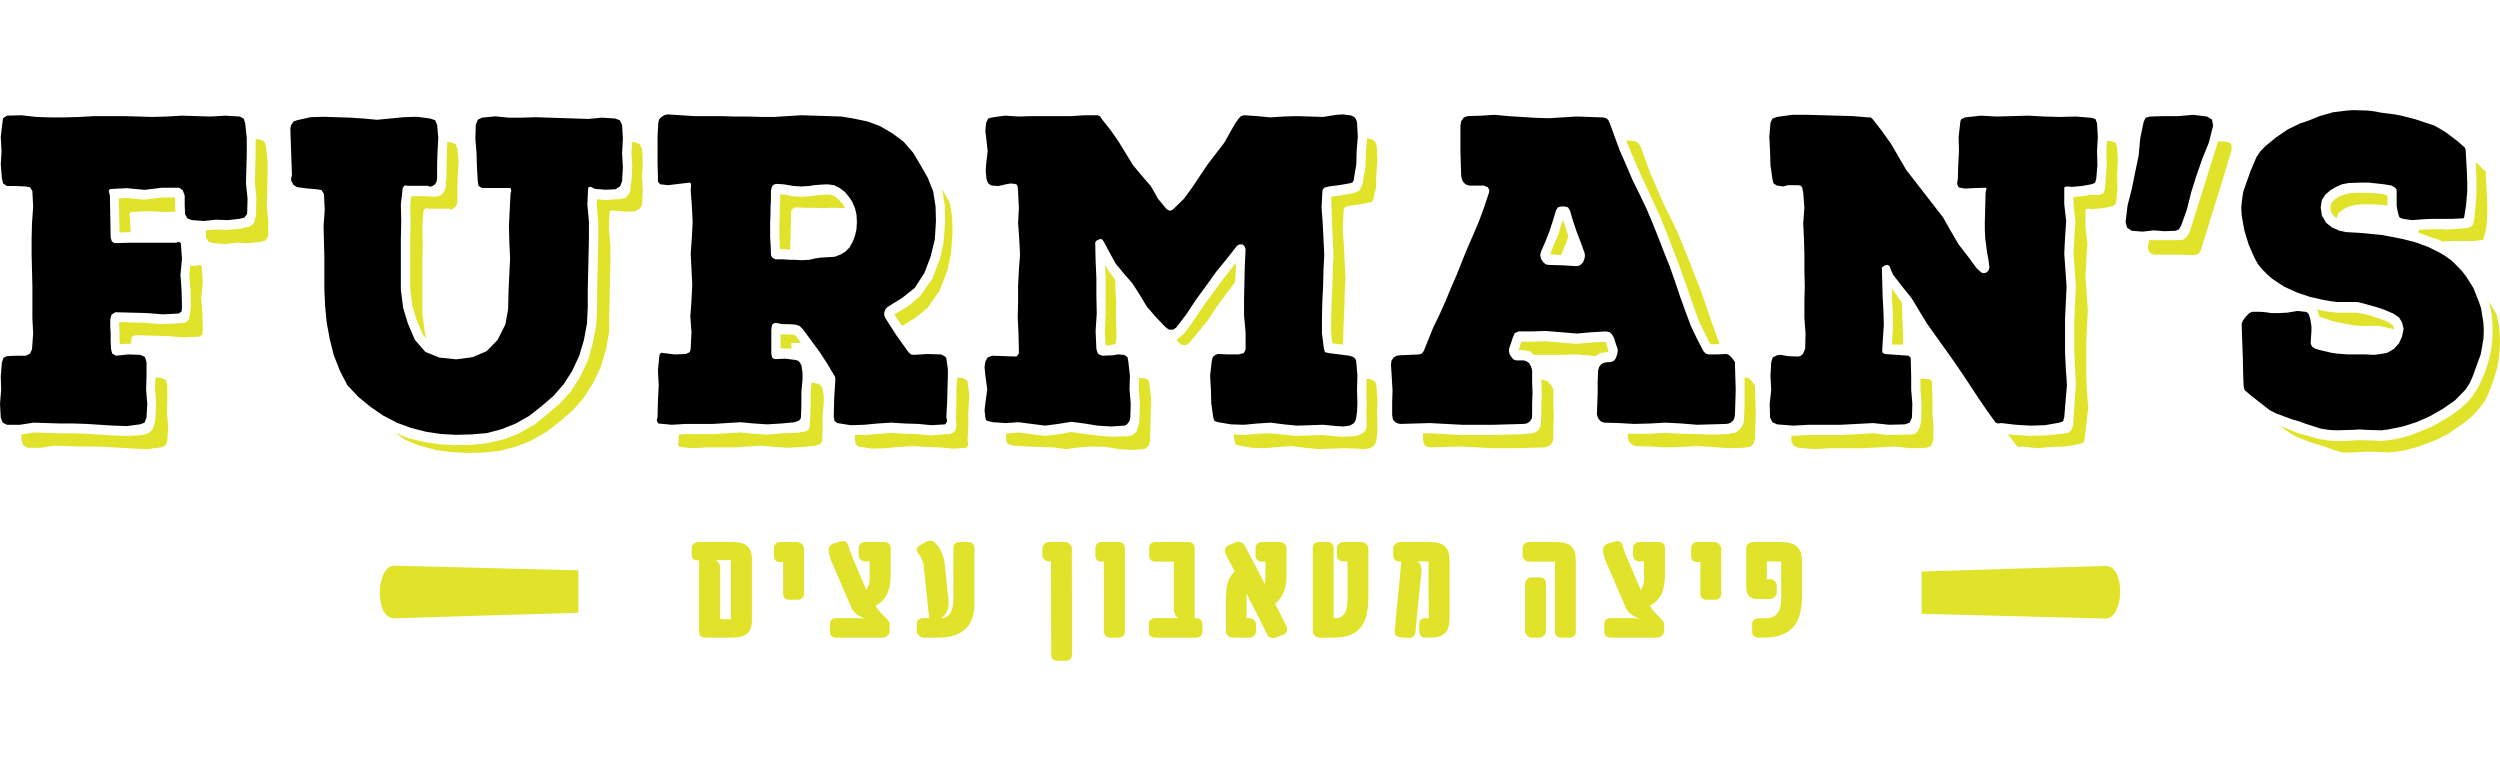 <svg width="227" height="70" viewBox="0 0 227 70" fill="none" xmlns="http://www.w3.org/2000/svg">
<g clip-path="url(#clip0_31_835)">
<path d="M191.179 56.164C192.821 56.206 193.064 51.491 191.252 51.384L174.487 51.891L174.485 55.736L191.179 56.164Z" fill="#E0E329"/>
<path d="M35.821 51.362C34.179 51.321 33.936 56.035 35.748 56.142L52.512 55.636L52.515 51.79L35.821 51.362Z" fill="#E0E329"/>
<path d="M66.366 56.231V50.862H64.99C65.334 51.07 65.391 51.383 65.391 51.679V56.231H66.366ZM68.276 50.81V56.3C68.276 57.446 67.742 57.898 66.423 57.898H64.054C63.672 57.898 63.481 57.724 63.481 57.377V50.88H63.385C62.965 50.88 62.812 50.723 62.812 50.376V49.715C62.812 49.49 63.079 49.212 63.404 49.212H66.442C67.761 49.212 68.276 49.663 68.276 50.81Z" fill="#E0E329"/>
<path d="M73.002 49.767V53.902C73.002 54.25 72.773 54.458 72.41 54.458H71.684C71.321 54.458 71.11 54.25 71.11 53.902V51.036H70.843C70.461 51.036 70.27 50.81 70.27 50.48V49.75C70.27 49.455 70.518 49.212 70.843 49.212H72.391C72.716 49.212 73.002 49.576 73.002 49.767Z" fill="#E0E329"/>
<path d="M80.874 52.06C80.874 53.676 80.453 54.493 79.498 54.997C79.785 55.535 80.281 55.917 80.664 56.352C80.721 56.421 80.778 56.508 80.778 56.664V57.359C80.778 57.637 80.415 57.898 80.186 57.898H75.944C75.562 57.898 75.352 57.689 75.352 57.359V56.664C75.352 56.334 75.562 56.126 75.944 56.126H77.988C78.18 56.126 78.332 56.161 78.562 56.213C78.313 56.091 77.568 55.779 77.339 55.24L75.734 51.522C75.466 50.914 75.256 50.48 75.237 49.976C75.237 49.68 75.352 49.472 75.677 49.351L76.269 49.177C76.689 49.055 76.938 49.177 77.033 49.559C77.129 49.906 77.224 50.184 77.358 50.497C77.778 51.505 78.218 52.53 78.657 53.555C78.848 53.346 78.963 52.981 78.963 52.617V50.983H78.562C78.218 50.983 77.969 50.723 77.969 50.41V49.75C77.969 49.438 78.237 49.212 78.562 49.212H80.243C80.664 49.212 80.874 49.438 80.874 49.785V52.06Z" fill="#E0E329"/>
<path d="M88.477 54.858C88.477 56.595 87.618 57.898 85.191 57.898H83.834C83.567 57.898 83.242 57.585 83.242 57.359V56.647C83.242 56.334 83.452 56.126 83.834 56.126H84.369L83.873 51.401C83.815 50.897 83.586 50.498 83.375 50.254C83.166 49.976 83.185 49.698 83.528 49.525H83.509L84.006 49.229C84.312 49.055 84.617 49.038 84.885 49.281C85.191 49.542 85.669 50.185 85.783 51.227L86.127 54.51C86.223 55.518 85.707 56.005 85.439 56.126C86.299 56.126 86.567 55.309 86.567 54.354V49.75C86.567 49.42 86.757 49.212 87.14 49.212H87.885C88.248 49.212 88.477 49.42 88.477 49.75V54.858Z" fill="#E0E329"/>
<path d="M97.324 49.75L97.344 59.444C97.344 59.809 97.114 60 96.751 60H96.025C95.662 60 95.452 59.809 95.452 59.444L95.433 50.966H95.222C94.955 50.966 94.649 50.723 94.649 50.428V49.75C94.649 49.525 94.955 49.212 95.222 49.212H96.732C96.999 49.212 97.324 49.525 97.324 49.75Z" fill="#E0E329"/>
<path d="M102.139 49.75V57.359C102.139 57.69 101.909 57.898 101.546 57.898H100.821C100.457 57.898 100.247 57.69 100.247 57.359L100.228 51.001H100.037C99.655 51.001 99.464 50.792 99.464 50.463V49.75C99.464 49.455 99.674 49.212 100.037 49.212H101.508C101.929 49.212 102.139 49.42 102.139 49.75Z" fill="#E0E329"/>
<path d="M109.18 57.359C109.18 57.69 108.95 57.898 108.587 57.898H104.9C104.518 57.898 104.308 57.69 104.308 57.359V56.665C104.308 56.352 104.537 56.127 104.919 56.127H107.002C106.791 56.022 106.581 55.727 106.581 55.309V51.001H104.938C104.556 51.001 104.346 50.792 104.346 50.463V49.75C104.346 49.42 104.556 49.212 104.938 49.212H107.862C108.263 49.212 108.473 49.42 108.473 49.75V56.127H108.587C108.95 56.127 109.18 56.334 109.18 56.647V57.359Z" fill="#E0E329"/>
<path d="M116.834 56.908C116.948 57.169 116.815 57.516 116.585 57.602L115.917 57.863C115.706 57.967 115.286 57.985 115.095 57.672L113.184 53.885V56.126H113.471C113.777 56.126 114.044 56.404 114.044 56.647V57.359C114.044 57.585 113.796 57.898 113.452 57.898H111.923C111.58 57.898 111.312 57.637 111.312 57.359V54.823C111.312 53.381 111.388 52.53 112.114 51.904C111.828 51.349 111.522 50.792 111.274 50.237C111.178 50.045 111.197 49.698 111.522 49.525L112.172 49.246C112.439 49.125 112.86 49.229 112.993 49.49L114.847 53.016C114.885 52.894 114.904 52.686 114.904 52.495V51.001H114.598C114.255 51.001 114.006 50.775 114.006 50.463V49.75C114.006 49.438 114.255 49.212 114.598 49.212H116.203C116.566 49.212 116.815 49.525 116.815 49.75V52.408C116.815 53.502 116.394 54.302 115.783 54.823L116.834 56.908Z" fill="#E0E329"/>
<path d="M124.247 54.18C124.247 56.352 123.673 57.898 121.113 57.898H119.833C119.47 57.898 119.202 57.62 119.202 57.325V49.75C119.202 49.42 119.413 49.212 119.795 49.212H120.521C120.865 49.212 121.094 49.42 121.094 49.75V56.127H121.228C122.05 56.127 122.355 55.501 122.355 54.424V50.984H122.011C121.629 50.984 121.381 50.758 121.381 50.411V49.75C121.381 49.525 121.629 49.212 121.973 49.212H123.559C123.979 49.212 124.247 49.49 124.247 49.837V54.18Z" fill="#E0E329"/>
<path d="M131.621 50.931V56.161C131.621 57.429 131.086 57.898 129.787 57.898H129.405C129.118 57.898 128.87 57.672 128.87 57.342V56.664C128.87 56.334 129.08 56.126 129.405 56.126H129.729C129.729 55.24 129.71 54.423 129.71 53.555V50.984H128.698C129.042 51.192 129.099 51.54 129.061 51.991L128.507 57.446C128.449 57.794 128.182 57.95 127.895 57.933L127.15 57.863C126.749 57.829 126.615 57.585 126.634 57.29L127.245 50.984H127.093C126.711 50.984 126.501 50.758 126.501 50.446V49.75C126.501 49.525 126.825 49.212 127.093 49.212H129.787C131.105 49.212 131.621 49.698 131.621 50.931Z" fill="#E0E329"/>
<path d="M140.371 57.359C140.371 57.585 140.046 57.898 139.779 57.898H139.053C138.804 57.898 138.48 57.585 138.48 57.359V52.981C138.48 52.738 138.69 52.425 139.034 52.425H139.76C140.142 52.425 140.371 52.617 140.371 52.981V57.359ZM143.084 50.914V57.359C143.084 57.689 142.874 57.898 142.511 57.898H141.766C141.422 57.898 141.193 57.689 141.193 57.359V51.001H138.843C138.594 51.001 138.25 50.757 138.25 50.462V49.75C138.25 49.524 138.441 49.211 138.843 49.211H141.25C142.588 49.211 143.084 49.68 143.084 50.914Z" fill="#E0E329"/>
<path d="M151.185 52.06C151.185 53.676 150.765 54.493 149.809 54.997C150.096 55.535 150.593 55.917 150.975 56.352C151.032 56.421 151.089 56.508 151.089 56.664V57.359C151.089 57.637 150.726 57.898 150.497 57.898H146.255C145.873 57.898 145.663 57.689 145.663 57.359V56.664C145.663 56.334 145.873 56.126 146.255 56.126H148.3C148.491 56.126 148.644 56.161 148.873 56.213C148.625 56.091 147.88 55.779 147.65 55.24L146.045 51.522C145.778 50.914 145.567 50.48 145.549 49.976C145.549 49.68 145.663 49.472 145.988 49.351L146.58 49.177C147.001 49.055 147.249 49.177 147.345 49.559C147.44 49.906 147.535 50.184 147.669 50.497C148.09 51.505 148.529 52.53 148.969 53.555C149.16 53.346 149.274 52.981 149.274 52.617V50.983H148.873C148.529 50.983 148.281 50.723 148.281 50.41V49.75C148.281 49.438 148.548 49.212 148.873 49.212H150.554C150.975 49.212 151.185 49.438 151.185 49.785V52.06Z" fill="#E0E329"/>
<path d="M156.286 49.767V53.902C156.286 54.25 156.057 54.458 155.693 54.458H154.967C154.605 54.458 154.394 54.25 154.394 53.902V51.036H154.127C153.745 51.036 153.554 50.81 153.554 50.48V49.75C153.554 49.455 153.802 49.212 154.127 49.212H155.674C155.999 49.212 156.286 49.576 156.286 49.767Z" fill="#E0E329"/>
<path d="M163.623 54.024C163.623 56.265 162.973 57.898 160.088 57.898H159.687C159.323 57.898 159.094 57.69 159.094 57.359V56.682C159.094 56.352 159.323 56.144 159.687 56.144H160.203C161.272 56.144 161.731 55.622 161.731 54.319V50.984H160.432V52.599H160.737C161.005 52.599 161.33 52.825 161.33 53.138V53.85C161.33 54.059 160.986 54.389 160.737 54.389H159.572C158.903 54.389 158.559 54.041 158.559 53.312V49.785C158.559 49.455 158.808 49.212 159.228 49.212H161.788C163.011 49.212 163.623 49.767 163.623 50.914V54.024Z" fill="#E0E329"/>
<path d="M15.194 36.246V34.97L15.054 34.505L14.633 34.311L14.109 34.273L14.074 35.357L14.179 36.672L14.109 37.95V38.105L14.038 38.415L13.968 38.647L13.829 39.034L13.549 39.266L13.338 39.383L12.883 39.499L12.499 39.537L11.447 39.576L10.223 39.537L7.807 39.383L6.616 39.344H5.427L3.045 39.266L1.926 39.46L1.96 40.002L2.135 40.467L2.521 40.66H3.71L4.936 40.467L7.352 40.544H8.576L9.767 40.583L12.183 40.738L13.409 40.776L14.599 40.622L15.02 40.467L15.194 40.002L15.264 38.763L15.159 37.485L15.194 36.246Z" fill="#E0E329"/>
<path d="M10.853 21.11L11.728 21.072H11.868L11.799 19.833L11.763 19.445L11.868 19.252L13.409 19.174L15.02 19.252L15.929 19.213L15.894 18.595V17.936H14.705L13.094 18.13L11.483 17.974L10.783 18.014L10.817 19.6L10.853 21.11Z" fill="#E0E329"/>
<path d="M18.275 27.033L18.415 25.601L18.31 24.169L18.169 24.053L17.854 24.129H17.26L17.189 24.942L17.295 26.298L17.33 27.808L17.26 28.388L17.224 28.659L17.154 28.969L16.98 29.202L16.735 29.318H16.524L16.209 29.356L14.704 29.434L13.268 29.318L10.817 29.24V29.589L10.853 30.207V30.904L10.888 31.253L11.518 31.215H11.903V31.099L11.938 30.749L11.973 30.594L12.149 30.479L12.358 30.439L15.264 30.517L16.7 30.634L18.134 30.557L18.38 30.363L18.415 29.976L18.38 28.505L18.275 27.033Z" fill="#E0E329"/>
<path d="M24.226 18.748L24.297 16.039V14.645L24.157 13.29L24.017 12.864L23.667 12.672L23.211 12.633V13.911L23.142 16.581L23.281 18.014L23.246 19.408L23.211 19.679L23.107 20.105L22.966 20.375L22.651 20.568L21.846 20.762L20.621 20.878L19.571 20.839L18.695 20.918V21.536L18.906 21.923L19.325 22.078L20.41 22.156L21.496 22.04L22.581 22.078L23.631 21.962L24.087 21.846L24.332 21.497L24.367 20.142L24.226 18.748Z" fill="#E0E329"/>
<path d="M74.691 35.279L74.55 35.047L74.411 34.892L74.165 34.815L73.675 34.737L73.605 35.667V36.712L73.57 37.834L73.535 38.26V38.531L73.465 38.879L73.361 39.073L73.081 39.189L72.8 39.228L72.309 39.305L71.014 39.344L69.754 39.46L68.388 39.383L67.198 39.266L64.783 39.421H62.262L61.632 39.46V39.963L61.562 40.349L61.702 40.583L62.927 40.699L64.188 40.622H66.674L69.158 40.467L70.384 40.583L71.609 40.66L72.87 40.583L74.096 40.467L74.48 40.312L74.62 40.157L74.656 39.963L74.691 38.84V37.718L74.796 36.596V35.975L74.691 35.279Z" fill="#E0E329"/>
<path d="M70.769 21.459L70.805 22.04V22.619H71.19L71.575 22.659H71.749V22.272L71.785 21.459V20.917L71.82 20.336V19.291L71.89 19.058L72.029 18.903L72.24 18.826L73.081 18.866H74.026L74.691 18.903L75.391 18.866H75.88L76.336 18.903L76.721 18.866L76.686 18.787L76.441 18.439L76.161 18.13L75.846 17.858L75.53 17.703L75.111 17.664L74.481 17.703L74.061 17.742L73.535 17.819L72.765 17.858L71.994 17.819L71.47 17.703L71.049 17.664L70.84 17.627V18.245L70.805 18.826V19.407L70.769 20.181V21.459Z" fill="#E0E329"/>
<path d="M71.855 31.099L71.889 31.137H72.73L72.275 30.518L72.17 30.402H72.064L71.575 30.363H70.874V31.64H71.435L71.855 31.68V31.099Z" fill="#E0E329"/>
<path d="M87.994 35.667L87.89 34.931L87.855 34.66L87.749 34.505L87.364 34.311H86.909L86.84 35.357V36.557L86.805 37.795V38.182L86.84 38.492L86.805 38.957L86.629 39.228L86.279 39.421H85.894L84.528 39.537L83.304 39.421L82.113 39.383L80.922 39.305L78.542 39.499H77.632V39.963L77.701 40.35L77.947 40.544L79.172 40.738L80.398 40.699L81.622 40.583L82.848 40.505L84.073 40.583L85.299 40.622L86.525 40.738L87.749 40.66L87.924 40.389L87.855 39.963L87.924 38.686V37.448L87.994 36.17V35.667Z" fill="#E0E329"/>
<path d="M83.128 28.853L84.213 27.962L85.299 26.414L85.999 24.634L86.349 23.046L86.49 21.149L86.454 19.716L86.279 18.555L86.175 18.285L85.544 17.162L85.788 18.632L85.823 20.065L85.684 22.001L85.334 23.55L84.634 25.33L83.548 26.878L82.463 27.808L81.202 28.543L81.902 29.589L83.128 28.853Z" fill="#E0E329"/>
<path d="M104.382 35.008L104.522 36.246L104.418 40.041L104.347 40.35L104.242 40.505L104.067 40.699L103.857 40.776L102.807 40.854L101.582 40.776L100.391 40.583L99.2 40.544L98.011 40.622L96.82 40.776L95.629 40.622L93.249 40.544L92.058 40.467L91.604 40.35L91.463 40.273L91.393 40.041L91.323 39.383L92.478 39.266L93.599 39.421L94.894 39.576L96.19 39.421L97.275 39.228L98.361 39.383L99.55 39.537L100.882 39.654L102.071 39.615H102.421L102.736 39.537L102.947 39.421L103.192 39.189L103.297 38.84L103.438 38.453V38.144L103.472 37.911L103.507 36.672L103.401 35.318L103.438 34.31L103.962 34.35L104.138 34.428L104.312 34.581L104.382 35.008Z" fill="#E0E329"/>
<path d="M100.391 28.505V25.213L100.356 24.014L100.567 24.44L100.671 24.595L101.267 25.447V25.794L101.336 27.382V28.969L101.371 30.595L101.302 31.253H101.196L100.846 31.331L100.391 31.369L100.321 30.092L100.391 28.505Z" fill="#E0E329"/>
<path d="M110.51 27.808L109.669 29.084L107.989 31.136L107.708 31.33H107.359L107.113 31.175L106.937 31.02L106.868 30.904L106.833 30.865L107.008 30.712L107.463 30.362L108.374 29.123L109.249 27.808L111.069 25.33L112.014 24.129L112.225 23.858V24.091L112.155 25.601L111.419 26.569L110.51 27.808Z" fill="#E0E329"/>
<path d="M125.074 36.209L125.039 37.486L125.074 38.763L125.039 39.499L124.969 39.963L124.899 40.234L124.793 40.428L124.654 40.544L124.374 40.699L123.883 40.776L123.289 40.738L122.063 40.699L119.682 40.776L118.492 40.66L117.301 40.505L116.111 40.583L114.885 40.699L113.696 40.66L112.54 40.467L112.19 40.35L112.085 40.002L112.014 39.46L112.96 39.499L114.22 39.383L115.341 39.344L117.721 39.576L120.103 39.499L121.292 39.615L121.922 39.654L122.937 39.615L123.428 39.499L123.778 39.305L123.989 39.073L124.093 38.724L124.059 37.448L124.093 36.673L124.059 35.357L124.093 34.389L124.443 34.428L124.584 34.505L124.758 34.582L124.899 34.737L124.969 34.97L125.074 36.209Z" fill="#E0E329"/>
<path d="M123.148 17.433L123.463 17.278L123.602 16.93L123.743 16.62V16.504L123.989 15.11L124.024 13.755L124.128 12.554L124.339 12.593L124.513 12.633L124.793 12.787L124.934 13.019L125.004 13.251L125.073 14.529L124.969 15.846L124.934 17.085L124.724 17.936V18.051L124.619 18.285L124.443 18.361L124.269 18.4L123.498 18.555L122.587 18.671L122.168 18.787L122.028 18.942L121.992 19.174L121.922 20.955L122.028 22.388L122.168 25.252L122.098 26.685L122.063 28.079L121.992 29.51L121.957 30.943V31.291L121.677 31.253L120.977 31.175L120.872 30.168V28.814L120.907 27.42L120.977 25.988L121.012 24.594L121.083 23.085L120.942 20.22V20.181L120.872 17.858L121.713 17.743L122.622 17.588H122.658L122.833 17.549L123.148 17.433Z" fill="#E0E329"/>
<path d="M141.043 36.788L141.077 37.795L141.043 38.803V39.77L140.973 40.118L140.797 40.389L140.588 40.505L140.273 40.622L137.541 40.699H135.546L132.64 40.544L129.944 40.622L129.663 40.583L129.384 40.467L129.244 40.157L129.209 39.808V39.344H129.839L132.675 39.499H135.616L138.382 39.421L138.697 39.383L139.117 39.344L139.397 39.266L139.712 39.034L139.887 38.648L139.923 38.298L139.958 37.679V36.673L139.993 35.667L139.958 34.621V34.428L140.273 34.544L140.517 34.621L140.797 34.931L141.008 35.241L141.043 35.434V36.788Z" fill="#E0E329"/>
<path d="M145.279 32.067L144.894 32.338L144.544 32.298L143.108 32.183L141.883 32.222H139.257L138.941 31.912L138.767 31.872L138.382 31.796H137.891L137.997 31.486L138.137 31.021H139.117L140.308 30.983L143.108 31.215L144.579 31.099L145.735 31.021L145.804 31.099L145.944 31.525L146.05 31.872L146.015 31.951L145.489 32.028L145.279 32.067Z" fill="#E0E329"/>
<path d="M147.869 13.29L147.66 12.748L148.29 12.788L148.534 12.864L148.745 12.98L148.955 13.29L149.866 15.768L150.46 17.123L151.02 18.439L152.281 20.994L152.841 22.349L153.367 23.666L153.891 25.02L154.417 26.336L154.906 27.73L155.362 29.085L156.132 31.215L155.923 31.254H155.293L154.837 30.323L154.312 29.279L153.822 27.962L153.367 26.607L152.876 25.253L152.385 23.858L151.336 21.149L150.811 19.834L149.586 17.162L148.99 15.884L148.43 14.607L147.869 13.29Z" fill="#E0E329"/>
<path d="M159.423 37.524L159.388 38.686L159.353 39.808L159.283 40.157L159.108 40.428L158.864 40.583L158.583 40.622L158.268 40.66L156.903 40.699L155.502 40.583L154.032 40.505L152.631 40.583L151.161 40.622L149.831 40.544L148.499 40.505L148.219 40.389L148.01 40.196L147.869 40.002L147.799 39.731L147.834 39.383H149.831L151.231 39.305L152.631 39.383L155.467 39.46L156.797 39.421L157.218 39.344L157.497 39.305L157.708 39.189L157.918 39.034L158.058 38.879L158.268 38.569L158.338 38.26L158.373 37.718L158.408 36.596V34.311L158.583 34.273L158.794 34.35L158.968 34.505L159.108 34.66L159.248 34.853L159.353 35.008V35.202L159.423 37.524Z" fill="#E0E329"/>
<path d="M175.462 36.247L175.427 35.008V34.621L175.216 34.428L174.377 34.389V35.357L174.481 36.712L174.446 37.951V38.182L174.412 38.416L174.306 38.802L174.131 39.15L173.886 39.383L173.466 39.46H173.01L171.435 39.499L170.07 39.344L167.199 39.499H164.293L162.648 39.576V40.041L162.858 40.467L163.278 40.66L164.747 40.776L166.184 40.699H169.089L171.995 40.544L173.466 40.699L174.901 40.66L175.321 40.505L175.531 40.041L175.566 38.802L175.462 37.525V36.247Z" fill="#E0E329"/>
<path d="M171.821 30.672L171.785 31.291H172.801V30.286L172.73 29.008L172.695 27.73V27.498L172.1 26.646L171.785 26.22V26.956L171.856 28.234L171.891 29.511L171.821 30.672Z" fill="#E0E329"/>
<path d="M192.302 14.568L192.231 13.329L192.092 12.943L191.742 12.825L191.321 12.788L191.251 13.716L191.286 14.955L191.181 16.504L191.146 17.046L191.042 17.433L190.866 17.627L190.516 17.704H189.781L189.045 17.82L188.275 17.898V18.516L188.45 20.142L188.345 21.614L188.275 23.046L188.38 24.44L188.486 25.949L188.415 27.537L188.345 29.008V31.951L188.415 33.382L188.486 34.892L188.275 37.95L188.241 38.608L188.1 39.034L187.75 39.305L187.33 39.383L185.754 39.537L184.355 39.576L182.988 39.499L182.323 39.421L183.129 40.505L183.339 40.583L183.655 40.544L184.95 40.699L186.209 40.583L187.541 40.544L188.836 40.312L189.186 40.196L189.29 39.808L189.605 37.059L189.501 35.589L189.431 34.079V31.099L189.571 28.156L189.466 26.646L189.36 25.176L189.431 23.703L189.536 22.194L189.36 20.568V19.098L189.395 18.982L189.605 18.942L190.025 18.982L190.936 18.903L191.707 18.748L191.916 18.672L192.057 18.595L192.161 18.246L192.266 17.123L192.231 15.846L192.302 14.568Z" fill="#E0E329"/>
<path d="M202.492 12.98L202.631 13.175V13.601L201.721 16.659L200.776 19.678L199.831 22.736L199.621 23.046L199.271 23.162L197.554 23.124H195.594L195.279 23.007L195.07 22.736L195.035 22.427L195.14 21.807H197.87L198.22 21.769L198.571 21.497L198.815 21.072L201.406 12.825L202.142 12.864L202.492 12.98Z" fill="#E0E329"/>
<path d="M227 31.021L226.965 31.912L226.859 32.764L226.72 33.498L226.509 34.195L226.265 34.931L225.985 35.628L225.67 36.325L225.179 37.022L224.62 37.64L224.059 38.145L223.499 38.569L222.869 38.995L222.308 39.383L221.643 39.731L221.048 40.002L220.348 40.273L219.718 40.505L219.087 40.699L218.352 40.893L217.583 41.009L216.881 41.086L216.251 41.047L214.956 41.009L213.521 41.086H212.68L212.015 40.893L210.685 40.428L210.02 40.234L209.355 40.002L208.69 39.731L208.059 39.421L207.464 38.995L207.079 38.686H207.114L208.584 39.305L209.844 39.654L210.509 39.847L211.42 40.002L212.156 40.041H212.856L214.256 39.963L215.586 40.002L216.216 40.041L216.916 39.963L217.652 39.847L218.422 39.654L219.052 39.46L219.683 39.189L220.382 38.918L220.978 38.648L221.608 38.298L222.204 37.951L222.834 37.525L223.394 37.099L223.953 36.596L224.514 35.976L224.97 35.241L225.32 34.544L225.6 33.885L225.844 33.15L226.055 32.453L226.194 31.718L226.3 30.828L226.335 29.976L226.3 29.202L226.23 28.466L226.089 27.808L225.985 27.382L226.23 27.769L226.545 28.311L226.72 28.621L226.755 28.853L226.895 29.511L226.965 30.247L227 31.021Z" fill="#E0E329"/>
<path d="M210.58 28.737L210.509 28.427L210.405 28.079L210.79 28.195L211.49 28.311L212.191 28.388H213.941L214.641 28.505L215.236 28.659L215.797 28.853L216.286 29.008L216.916 29.279L217.231 29.511L217.337 29.666L217.372 29.898L216.742 29.744L216.007 29.589H214.116L213.521 29.511L212.295 29.279L211.7 29.124L210.58 28.737Z" fill="#E0E329"/>
<path d="M216.357 17.627L216.777 17.743V18.671L216.286 18.594L215.621 18.555H214.431L213.906 18.594L213.451 18.71L213.03 18.865L212.645 19.097L212.365 19.329L212.226 19.6L212.156 19.833L211.841 19.523L211.665 19.252L211.595 18.826L211.63 18.555L211.805 18.284L212.05 18.051L212.435 17.819L212.856 17.664L213.345 17.548L213.836 17.509H215.062L215.727 17.548L216.357 17.627Z" fill="#E0E329"/>
<path d="M223.814 20.723L224.094 20.684L224.305 20.607L224.514 20.452L224.655 19.91L224.69 19.6L224.829 18.129L224.864 17.433V16.465L224.829 15.536L224.794 14.839V14.723L225.074 14.955L225.459 15.381L225.705 15.536L225.74 16.465L225.809 17.703L225.844 18.632V19.523L225.809 20.181L225.74 20.801L225.529 21.575L225.494 21.769L224.514 21.885H222.693L221.923 21.923H221.749L221.363 21.73L220.803 21.575L219.648 21.149L219.578 20.878L220.102 20.839L221.573 20.801L222.134 20.839L222.729 20.801L223.464 20.762L223.709 20.723H223.814Z" fill="#E0E329"/>
<path d="M58.294 16.05L58.365 14.758L58.294 13.504L58.081 13.072L57.656 12.916L57.408 12.876L57.337 13.895L57.408 15.11L57.337 16.482L57.267 16.795L57.231 17.343L57.09 17.656L56.842 17.932L56.487 18.049L56.133 18.088H55.956L54.999 18.167L54.22 18.088L54.184 18.558L54.325 20.125V21.694L54.22 26.356V27.884L54.148 29.451L53.829 31.136L53.404 32.665L52.731 34.115L51.845 35.526L50.853 36.623L49.648 37.641L48.55 38.543L47.097 39.366L45.786 39.875L44.334 40.227L42.881 40.384L41.393 40.423L39.939 40.345L38.594 40.149L37.105 39.797L35.865 39.288L36.715 39.875L37.105 40.071L38.097 40.462L39.55 40.855L40.968 41.051L42.42 41.129L43.909 41.09L45.397 40.933L46.885 40.542L48.196 40.032L49.684 39.17L50.782 38.308L52.023 37.25L53.014 36.113L53.9 34.702L54.574 33.253L55.034 31.685L55.318 30.04V28.512L55.388 25.376L55.424 23.848V22.281L55.282 20.714L55.353 19.186L55.565 19.107L55.956 19.146L56.912 19.225L57.692 19.186L58.117 18.91L58.294 18.597L58.365 17.343L58.294 16.05Z" fill="#E0E329"/>
<path d="M40.577 13.777L40.541 14.953V16.128L40.471 16.559V16.991L40.364 17.304L40.187 17.578L40.046 17.735L39.798 17.813L39.55 17.852H39.23L38.735 17.813H37.353L37.247 18.597L37.282 20.086L37.247 21.653V26.2L37.424 27.728L37.814 29.021L38.38 30.353L38.735 30.745L38.558 30.117L38.346 28.432V23.809L38.38 22.242L38.346 20.714L38.451 19.106L38.628 18.91L38.948 18.95H40.755L40.932 19.028L41.145 18.95L41.357 18.793L41.498 18.519L41.534 18.284V17.108L41.57 15.893L41.641 14.679L41.534 13.503L41.357 13.072L40.896 12.916L40.613 12.876L40.577 13.777Z" fill="#E0E329"/>
<path d="M141.918 19.949L142.408 21.459L142.198 22.078L141.742 23.161L140.762 23.085L141.043 22.349L141.497 21.304L141.777 20.336L141.918 19.949Z" fill="#E0E329"/>
<path d="M12.743 32.221L13.164 32.414L13.303 32.879V34.157L13.268 35.394L13.373 36.672L13.303 37.911L13.129 38.376L12.708 38.531L11.518 38.686L10.293 38.647L7.877 38.492L6.687 38.453H5.461L3.045 38.376L1.82 38.569H0.63L0.244 38.376L0.07 37.911L0 36.672L0.104 35.394L0.07 34.157L0.174 32.917L0.315 32.492L0.63 32.337L1.47 32.298H2.345L2.73 32.104L2.906 31.717L3.01 30.286L2.941 28.853V25.988L2.871 23.124V21.691L2.906 20.258L3.01 18.787L2.941 17.356L2.73 17.006L2.31 16.93L1.47 16.891H0.63L0.28 16.659L0.174 16.194L0.07 14.955L0.139 13.716L0.07 12.438L0.209 11.239L0.28 10.736L0.63 10.503L1.926 10.465L3.29 10.618L4.586 10.658H5.916L7.246 10.618L8.577 10.542H11.203L13.829 10.618L15.159 10.581L16.489 10.503L19.115 10.581L20.446 10.503L21.777 10.581L22.127 10.774L22.266 11.2L22.407 12.554V13.948L22.336 16.659L22.477 18.051L22.442 19.407L22.196 19.755L21.742 19.871L20.69 19.987L19.606 19.949L18.519 20.065L17.435 19.987L17.015 19.833L16.804 19.445L16.77 18.595V17.743L16.594 17.277L16.28 17.046H14.704L13.129 17.238L11.518 17.085L9.978 17.162L9.872 17.356L9.978 17.743L10.048 21.575L10.152 21.923L10.397 22.078L11.799 22.04H15.965L16.28 21.962L16.419 22.078L16.524 23.511L16.385 24.942L16.489 26.414L16.524 27.885L16.489 28.272L16.244 28.466L14.809 28.543L13.373 28.427L10.467 28.35L10.117 28.582L10.012 29.008V29.626L10.048 30.286V30.983L10.082 31.68L10.187 32.104L10.538 32.298L11.658 32.182L12.743 32.221Z" fill="black"/>
<path d="M77.771 20.801L77.631 21.42L77.421 21.962L77.141 22.465L76.756 22.853L76.301 23.124L75.775 23.317L74.48 23.395L73.99 23.471L73.5 23.587L72.8 23.627L72.1 23.587H71.644L71.155 23.55H70.453L70.244 23.471L70.103 23.355L69.999 23.162V22.89L69.964 22.078L69.929 21.536V20.142L69.964 19.329V18.787L69.999 18.206V17.393L70.034 17.162L70.103 16.93L70.244 16.775L70.453 16.697L71.155 16.735L71.609 16.814L72.1 16.891L72.765 16.93L73.465 16.891L73.92 16.814L74.411 16.775L75.111 16.735L75.741 16.814L76.266 17.085L76.721 17.433L77.071 17.858L77.386 18.323L77.631 18.903L77.771 19.484L77.806 20.142L77.771 20.801ZM85.964 32.801L85.929 32.53L85.823 32.375L85.438 32.182L84.213 32.143L82.989 32.221L82.708 32.182L82.498 31.988L81.413 30.478L80.398 28.892L80.292 28.659V28.35L80.398 28.079L80.572 27.885L81.937 27.033L83.058 26.143L83.934 24.788L84.493 23.317L84.879 21.769L84.984 20.104L84.949 18.748L84.738 17.393L84.249 16.154L83.582 14.994L82.917 13.871L82.043 12.864L81.063 12.13L79.942 11.47L78.822 11.044L77.562 10.774L76.406 10.581L72.73 10.465L70.314 10.618H69.088L67.897 10.581H66.673L65.483 10.542H63.031L60.616 10.387L60.301 10.465L60.021 10.658L59.845 10.852L59.776 11.123L59.706 12.361V14.839L59.741 16.078V16.504L59.951 16.735L60.651 16.814L62.612 16.581L62.716 16.62L62.751 16.852L62.716 17.277L62.822 18.71L62.892 20.142L62.822 21.575L62.716 23.006L62.857 25.872L62.786 27.304L62.681 28.737L62.786 30.168L62.716 31.601L62.681 31.833L62.612 31.988L62.262 32.143L61.282 32.182L60.301 32.066L60.021 32.027L59.88 32.221L59.741 33.614L59.811 35.008L59.741 36.401L59.706 37.834L59.636 38.221L59.776 38.453L61.001 38.569L62.262 38.492H64.748L67.233 38.337L68.458 38.453L69.684 38.531L70.944 38.453L72.17 38.337L72.555 38.182L72.694 38.027L72.73 37.834L72.765 36.711V35.589L72.87 34.466V33.847L72.765 33.15L72.624 32.917L72.485 32.763L72.24 32.685L71.329 32.569L70.384 32.608L70.244 32.569L70.103 32.453L70.034 32.104V29.936L70.103 29.51L70.209 29.395L70.384 29.318L70.699 29.355L71.014 29.434H71.609L72.205 29.473L72.59 29.589L72.905 29.897L74.445 31.988L75.145 33.072L75.811 34.195L75.845 34.389V34.582L75.741 36.209L75.706 37.834L75.775 38.221L76.021 38.415L77.247 38.608L78.471 38.569L79.697 38.453L80.922 38.376L82.148 38.453L83.373 38.492L84.599 38.608L85.823 38.531L85.999 38.26L85.929 37.834L85.999 36.556L86.068 34.04V33.537L85.964 32.801Z" fill="black"/>
<path d="M112.96 38.569L111.77 38.531L110.614 38.337L110.264 38.221L110.158 37.872L109.984 36.635L109.949 35.357L109.879 34.118L110.019 32.84L110.089 32.53L110.158 32.375L110.369 32.221L110.579 32.143L111.525 32.182H112.47L112.75 32.104L112.925 32.066L113.065 31.833L113.1 31.68V30.168L112.96 28.659V27.149L113.029 24.129L113.1 22.619L112.994 22.349L112.82 22.194H112.54L112.329 22.311L111.384 23.511L110.404 24.71L109.493 25.988L108.584 27.227L107.743 28.505L106.798 29.744L106.518 29.936H106.168L105.922 29.781L105.748 29.626L104.942 28.776L104.138 27.846L103.507 26.801L102.842 25.756L102.071 24.865L101.301 23.936L100.706 22.853L100.321 22.117L100.111 21.769L99.936 21.691L99.726 21.769L99.515 21.885L99.446 22.04L99.481 23.666L99.55 25.252V26.84L99.585 28.466L99.481 30.052L99.55 31.68L99.621 31.911L99.691 32.104L99.865 32.221L100.076 32.298L101.056 32.259L101.511 32.182L102.036 32.221L102.212 32.298L102.386 32.453L102.456 32.879L102.597 34.118L102.562 35.357L102.667 36.635L102.632 37.911L102.562 38.221L102.456 38.376L102.282 38.569L102.071 38.647L100.882 38.724L99.656 38.647L98.465 38.453L97.275 38.298L96.085 38.492L94.894 38.647L92.478 38.337L91.323 38.415L90.133 38.337L89.678 38.221L89.537 38.144L89.468 37.911L89.398 37.253L89.468 36.635L89.642 35.357L89.468 34.079L89.398 33.343L89.468 32.84L89.678 32.453L90.098 32.298L92.304 32.375L92.513 32.104V31.68L92.478 30.247L92.408 28.814L92.443 27.382V25.949L92.513 24.555L92.619 23.124L92.548 21.691L92.443 20.258L92.513 18.866L92.443 17.433L92.408 16.968L92.339 16.775L92.163 16.697L91.743 16.659L91.148 16.775L90.659 16.891L90.098 16.852L89.957 16.814L89.748 16.659L89.642 16.465L89.572 16.233L89.503 15.536L89.537 14.955L89.678 13.716L89.537 12.438L89.468 11.896L89.537 11.162L89.713 10.774L89.922 10.697L90.133 10.658L90.938 10.542L91.289 10.503L92.513 10.581L93.704 10.542H97.275L98.501 10.465H99.691L99.9 10.581L100.076 10.852L100.846 11.819L101.547 12.825L102.877 14.994L103.682 15.962L104.488 16.891L104.872 17.549L105.118 18.014L105.887 18.942L106.028 19.058L106.238 19.136L106.448 19.058L106.622 18.903L107.498 18.051L108.233 17.046L109.634 14.955L111.175 12.942L111.805 11.819L112.155 11.199L112.47 10.774L112.679 10.542L112.96 10.465L114.15 10.542L115.341 10.658L116.53 10.581L117.721 10.542L120.138 10.618L121.327 10.426L121.922 10.387L122.553 10.465L122.728 10.503L123.008 10.658L123.148 10.891L123.218 11.123L123.289 12.4L123.183 13.716L123.148 14.955L122.937 16.194V16.31L122.833 16.541L122.659 16.62L122.483 16.659L121.572 16.814L120.662 16.93L120.242 17.046L120.103 17.201L120.067 17.433L119.997 18.826L120.103 20.258L120.242 23.124L120.172 24.555L120.138 25.949L120.067 27.382L120.032 28.814V30.247L120.207 31.64L120.312 31.988L120.522 32.027L120.697 32.066L122.518 32.298L122.763 32.375L122.937 32.453L123.078 32.608L123.148 32.84L123.252 34.079L123.218 35.357L123.252 36.635L123.218 37.369L123.148 37.911L123.078 38.182L122.974 38.376L122.833 38.492L122.553 38.647L121.957 38.724L121.363 38.686L120.138 38.569L117.756 38.647L116.567 38.531L115.376 38.376L114.185 38.453L112.96 38.569Z" fill="black"/>
<path d="M143.879 23.472L143.738 23.821L143.459 24.092L143.179 24.168L141.918 24.092L140.623 24.053L140.377 24.013L140.132 23.821L139.923 23.511L139.852 23.161L139.923 22.853L140.308 21.962L140.693 20.994L141.008 20.026L141.288 19.097L141.462 18.826L141.743 18.748H142.058L142.373 18.826L142.548 19.097L142.829 20.065L143.144 20.994L143.529 22.001L143.879 22.969L143.913 23.201L143.879 23.472ZM157.568 34.234L157.533 33.072V32.879L157.427 32.724L157.288 32.53L157.147 32.375L156.973 32.221L156.762 32.143L155.923 32.182H155.117L154.872 32.104L154.662 31.872L154.102 30.788L153.541 29.626L153.052 28.311L152.561 26.956L152.107 25.601L151.616 24.208L151.09 22.891L150.566 21.536L150.04 20.22L149.48 18.903L148.849 17.588L148.219 16.31L147.66 14.994L147.065 13.639L146.154 11.162L146.05 10.928L145.909 10.774L145.735 10.697L145.489 10.658L143.179 10.581H143.108L140.623 10.736L139.397 10.697L136.946 10.542L135.685 10.426L134.496 10.502L133.27 10.542L132.921 10.658L132.675 11.007L132.606 11.433V13.677L132.64 14.839L132.675 15.962L132.71 16.155L132.815 16.465L133.06 16.736L133.41 16.852H134.74L135.09 17.007L135.231 17.238L135.196 17.509L134.74 18.866L134.286 20.104L133.76 21.343L133.236 22.543L132.745 23.742L132.255 24.981L131.73 26.181L131.239 27.382L130.68 28.621L130.119 29.781L129.279 31.872L129.104 32.104L128.859 32.182L127.109 32.259L126.829 32.298L126.548 32.453L126.338 32.763L126.303 33.15L126.373 34.273L126.442 35.434L126.408 36.556V37.679L126.479 38.105L126.688 38.337L126.933 38.453L127.144 38.492L129.839 38.415L132.745 38.569H135.616L138.347 38.492L138.626 38.453L138.871 38.298L139.082 38.027L139.117 37.64V36.672L139.152 35.667L139.117 34.66V33.614L139.012 33.266L138.837 32.956L138.591 32.801L138.347 32.724H137.682L137.437 32.646L137.261 32.453L137.087 32.182L137.016 31.95V31.679L137.192 31.175L137.367 30.633L137.541 30.247L137.891 30.092H139.082L140.308 30.052H140.343L143.214 30.285L144.509 30.168L145.839 30.092L146.154 30.168L146.33 30.323L146.469 30.517L146.574 30.749L146.715 31.214L146.889 31.717V31.911L146.854 32.104L146.784 32.337L146.715 32.53L146.539 32.763L146.259 32.879H145.978L145.594 32.956L145.385 33.072L145.209 33.305L145.104 33.653L145.069 34.66V35.667L144.998 37.601L145.069 37.872L145.174 38.066L145.35 38.26L145.524 38.337L145.7 38.376L147.03 38.415L148.36 38.492H148.395L149.831 38.453L151.231 38.376L152.7 38.453L154.102 38.569L156.762 38.492L156.973 38.453L157.147 38.376L157.288 38.26L157.427 38.105L157.497 37.872L157.533 37.679L157.568 36.556L157.603 35.357L157.568 34.234Z" fill="black"/>
<path d="M179.487 24.363L179.628 24.479L179.732 24.594L179.978 24.788H180.293L180.538 24.594L180.643 24.284L180.538 23.511L180.432 22.969L180.258 21.652L180.223 20.878V20.142L180.293 17.433L180.363 17.201V17.046L179.067 17.085L178.367 17.122L177.842 17.007L177.702 16.697L177.772 16.233L177.807 14.994L177.876 13.716L177.842 12.438L177.983 11.2L178.017 10.968L178.087 10.813L178.437 10.658L179.838 10.502L181.308 10.581L184.179 10.502L185.615 10.581L187.05 10.618L188.486 10.581L189.921 10.697L190.271 10.813L190.412 11.2L190.481 12.438L190.412 13.716L190.446 14.994L190.34 16.233L190.236 16.581L190.096 16.659L189.886 16.736L189.01 16.891L188.1 16.968L187.68 16.93L187.469 16.968L187.435 17.085V18.555L187.61 20.065L187.506 21.575L187.435 23.046L187.541 24.518L187.645 26.027L187.506 28.969V31.95L187.575 33.46L187.68 34.931L187.435 37.872L187.33 38.26L186.98 38.376L185.685 38.608L184.354 38.647L183.024 38.569L181.728 38.415L181.413 38.453L181.203 38.376L180.397 37.253L179.628 36.13L178.893 35.008L178.122 33.847L177.352 32.724L176.581 31.64L175.777 30.517L175.006 29.434L174.271 28.234L173.571 27.072L172.73 26.027L171.891 24.942L171.715 24.555L171.576 24.168L171.4 24.053L171.154 24.092L170.876 24.284V24.4L170.945 26.956L171.015 28.234L171.05 29.51L170.91 31.679V31.988L171.12 32.143L173.291 32.298L173.501 32.492V32.879L173.536 34.118V35.394L173.641 36.672L173.606 37.911L173.395 38.376L172.975 38.531L171.541 38.569L170.07 38.415L167.164 38.569H164.258L162.822 38.647L161.352 38.531L160.932 38.337L160.722 37.911L160.687 36.672L160.827 35.394L160.757 34.118L160.827 32.879L160.968 32.453L161.352 32.259L161.702 32.221L162.332 32.337L163.278 32.375L163.523 32.298L163.698 32.143L163.908 31.679L163.943 30.286L163.838 28.853V27.42L163.873 25.988L163.838 24.555V23.124L163.802 21.73L163.732 20.297L163.838 18.866L163.732 17.472L163.628 17.007L163.487 16.852L163.278 16.814H162.332L161.913 16.93L161.352 16.852L161.037 16.659L160.932 16.233L160.757 14.994L160.722 13.716L160.652 12.438L160.757 11.162L160.932 10.774L161.352 10.618L162.717 10.426H164.117L168.249 10.542L169.615 10.658H169.859L170.035 10.813L170.876 11.896L171.68 13.019L173.08 15.42L176.442 19.755L177.142 20.994L177.842 22.194L178.682 23.279L179.487 24.363Z" fill="black"/>
<path d="M200.951 11.394L200.566 12.943L199.971 14.413L199.445 15.923L198.956 17.472L198.571 19.019L198.045 20.491L197.835 20.839L197.52 20.955L196.539 20.994L195.559 20.917L194.544 21.033L193.564 20.955L193.144 20.684L193.004 20.181L193.179 18.672L193.564 17.162L193.879 15.613L194.194 14.103L194.334 12.554L194.649 11.044L194.824 10.697L195.209 10.581L196.505 10.542H197.8L199.095 10.426L200.391 10.581L200.847 10.852L200.951 11.394Z" fill="black"/>
<path d="M208.094 38.066L206.729 37.563L206.099 37.253L204.417 35.938L203.823 35.434L203.752 35.241L203.718 34.97L203.683 34.118L203.648 32.453L203.578 30.557L203.543 29.395L203.648 29.124L203.928 28.737L204.243 28.427L204.488 28.311H205.223L205.713 28.35L206.238 28.427H206.973L207.674 28.388L208.164 28.311L208.62 28.234L209.32 28.311L209.529 28.388L209.635 28.543L209.705 28.737L209.774 28.969L209.879 29.627V30.052L209.809 31.136L209.844 31.291L209.95 31.485L210.124 31.601L210.265 31.68L210.685 31.796L211.665 32.027L212.191 32.104L213.171 32.182H214.851L215.551 32.221L216.181 32.143L216.777 32.027L217.372 31.68L217.827 31.175L218.107 30.557L218.248 29.86L218.107 29.279L217.827 28.814L217.302 28.466L216.566 28.156L216.042 27.962L214.816 27.614L214.045 27.42H212.191L211.595 27.343L210.93 27.227L209.74 26.956L208.584 26.569L207.394 26.027L206.343 25.331L205.888 24.942L205.434 24.479L205.013 23.974L204.698 23.395L204.173 22.194L203.787 20.917L203.543 19.562L203.508 18.826L203.578 18.13L203.683 17.433L203.893 16.814L204.348 15.536L204.873 14.297L205.223 13.755L205.678 13.29L206.658 12.478L207.744 11.741L208.864 11.2L209.459 11.007L210.055 10.774L210.615 10.542L211.841 10.194L213.101 10.039L213.695 10L214.991 10.039L215.621 10.116L216.216 10.232L217.442 10.387L218.037 10.503L219.263 10.813L221.013 11.394L221.573 11.704L222.134 12.051L223.149 12.825L223.638 13.251L223.814 13.406L223.884 13.64L223.918 14.297L223.99 15.536L224.025 16.504V17.394L223.918 18.632L223.779 19.523L223.744 19.755L223.709 19.794L223.603 19.833H223.429L222.658 19.871H220.803L220.033 19.91L218.982 19.987L218.211 19.871L217.967 19.794L217.862 19.716L217.792 19.523L217.722 19.253L217.618 18.711V17.356L217.583 17.162L217.477 17.046L217.302 16.93L217.162 16.852L216.496 16.736L215.096 16.581H214.325L213.241 16.62L212.645 16.736L212.12 16.968L211.595 17.278L211.14 17.665L210.824 18.169L210.72 18.826L210.824 19.562L211.211 20.22L211.735 20.646L212.435 20.955L212.995 21.072L214.325 21.149L216.322 21.343L218.107 21.691L219.333 22.001L220.488 22.427L221.573 22.969L222.134 23.317L222.658 23.703L223.534 24.595L223.918 25.097L224.584 26.143L225.074 27.382L225.285 28.001L225.494 29.318L225.529 30.015L225.494 30.788L225.249 32.182L225.005 32.84L224.514 34.195L224.234 34.815L223.849 35.395L222.903 36.362L221.784 37.138L220.628 37.795L219.402 38.337L218.177 38.724L216.847 38.995L216.216 39.073L214.921 39.034L214.256 38.995L213.521 39.034L212.12 39.073L211.455 39.034L210.72 38.918L209.389 38.492L208.759 38.261L208.094 38.066Z" fill="black"/>
<path d="M43.766 17.069L43.447 16.873L43.377 16.402L43.306 15.148L43.27 13.895L43.163 12.602L43.2 11.348L43.377 10.877L43.766 10.682L44.972 10.564L46.176 10.682H47.416L48.621 10.643L53.44 10.799L54.645 10.682L55.849 10.76L56.274 10.918L56.487 11.348L56.558 12.602L56.487 13.895L56.558 15.189L56.487 16.443L56.31 16.912L55.885 17.187L54.963 17.226L54.006 17.147L53.617 16.952L53.404 17.03L53.333 18.558L53.475 20.125V21.694L53.368 26.356V27.884L53.297 29.373L53.014 30.901L52.589 32.312L51.952 33.683L51.172 34.898L50.25 35.956L49.153 36.897L48.053 37.76L46.814 38.464L45.538 38.973L44.192 39.327L42.845 39.443L41.427 39.483L40.011 39.404L38.7 39.208L37.317 38.856L36.042 38.386L34.767 37.719L33.633 36.936L32.534 36.035L31.543 34.977L30.868 33.683L30.302 32.234L29.948 30.823L29.664 29.295L29.523 27.806L29.452 26.278V23.378L29.38 20.518L29.487 19.067L29.416 17.617L29.203 17.265L28.778 17.187L27.857 17.108L26.971 16.991L26.653 16.795L26.44 16.402V16.169L26.51 15.893L26.369 11.936V11.622L26.44 11.348L26.653 11.034L26.971 10.918L28.176 10.643L29.38 10.603L31.79 10.682L32.995 10.76L34.235 10.877L36.644 10.643L37.849 10.603L39.054 10.76L39.514 10.918L39.691 11.348L39.798 12.524L39.727 13.739L39.691 14.954V16.128L39.657 16.443L39.514 16.717L39.302 16.873L39.089 16.952L38.805 16.873H37.069L36.751 16.834L36.574 17.03L36.397 18.558L36.432 20.086L36.397 21.653V26.278L36.609 27.963L37.035 29.373L37.671 30.862L38.628 31.959L39.905 32.47L41.427 32.626L42.916 32.429L44.192 31.881L45.183 30.862L45.892 29.451L46.14 28.041L46.176 26.356L46.317 23.457L46.247 21.968L46.211 20.518L46.353 17.617L46.424 17.304L46.353 17.069H43.766Z" fill="black"/>
</g>
<defs>
<clipPath id="clip0_31_835">
<rect width="227" height="70" fill="white"/>
</clipPath>
</defs>
</svg>
